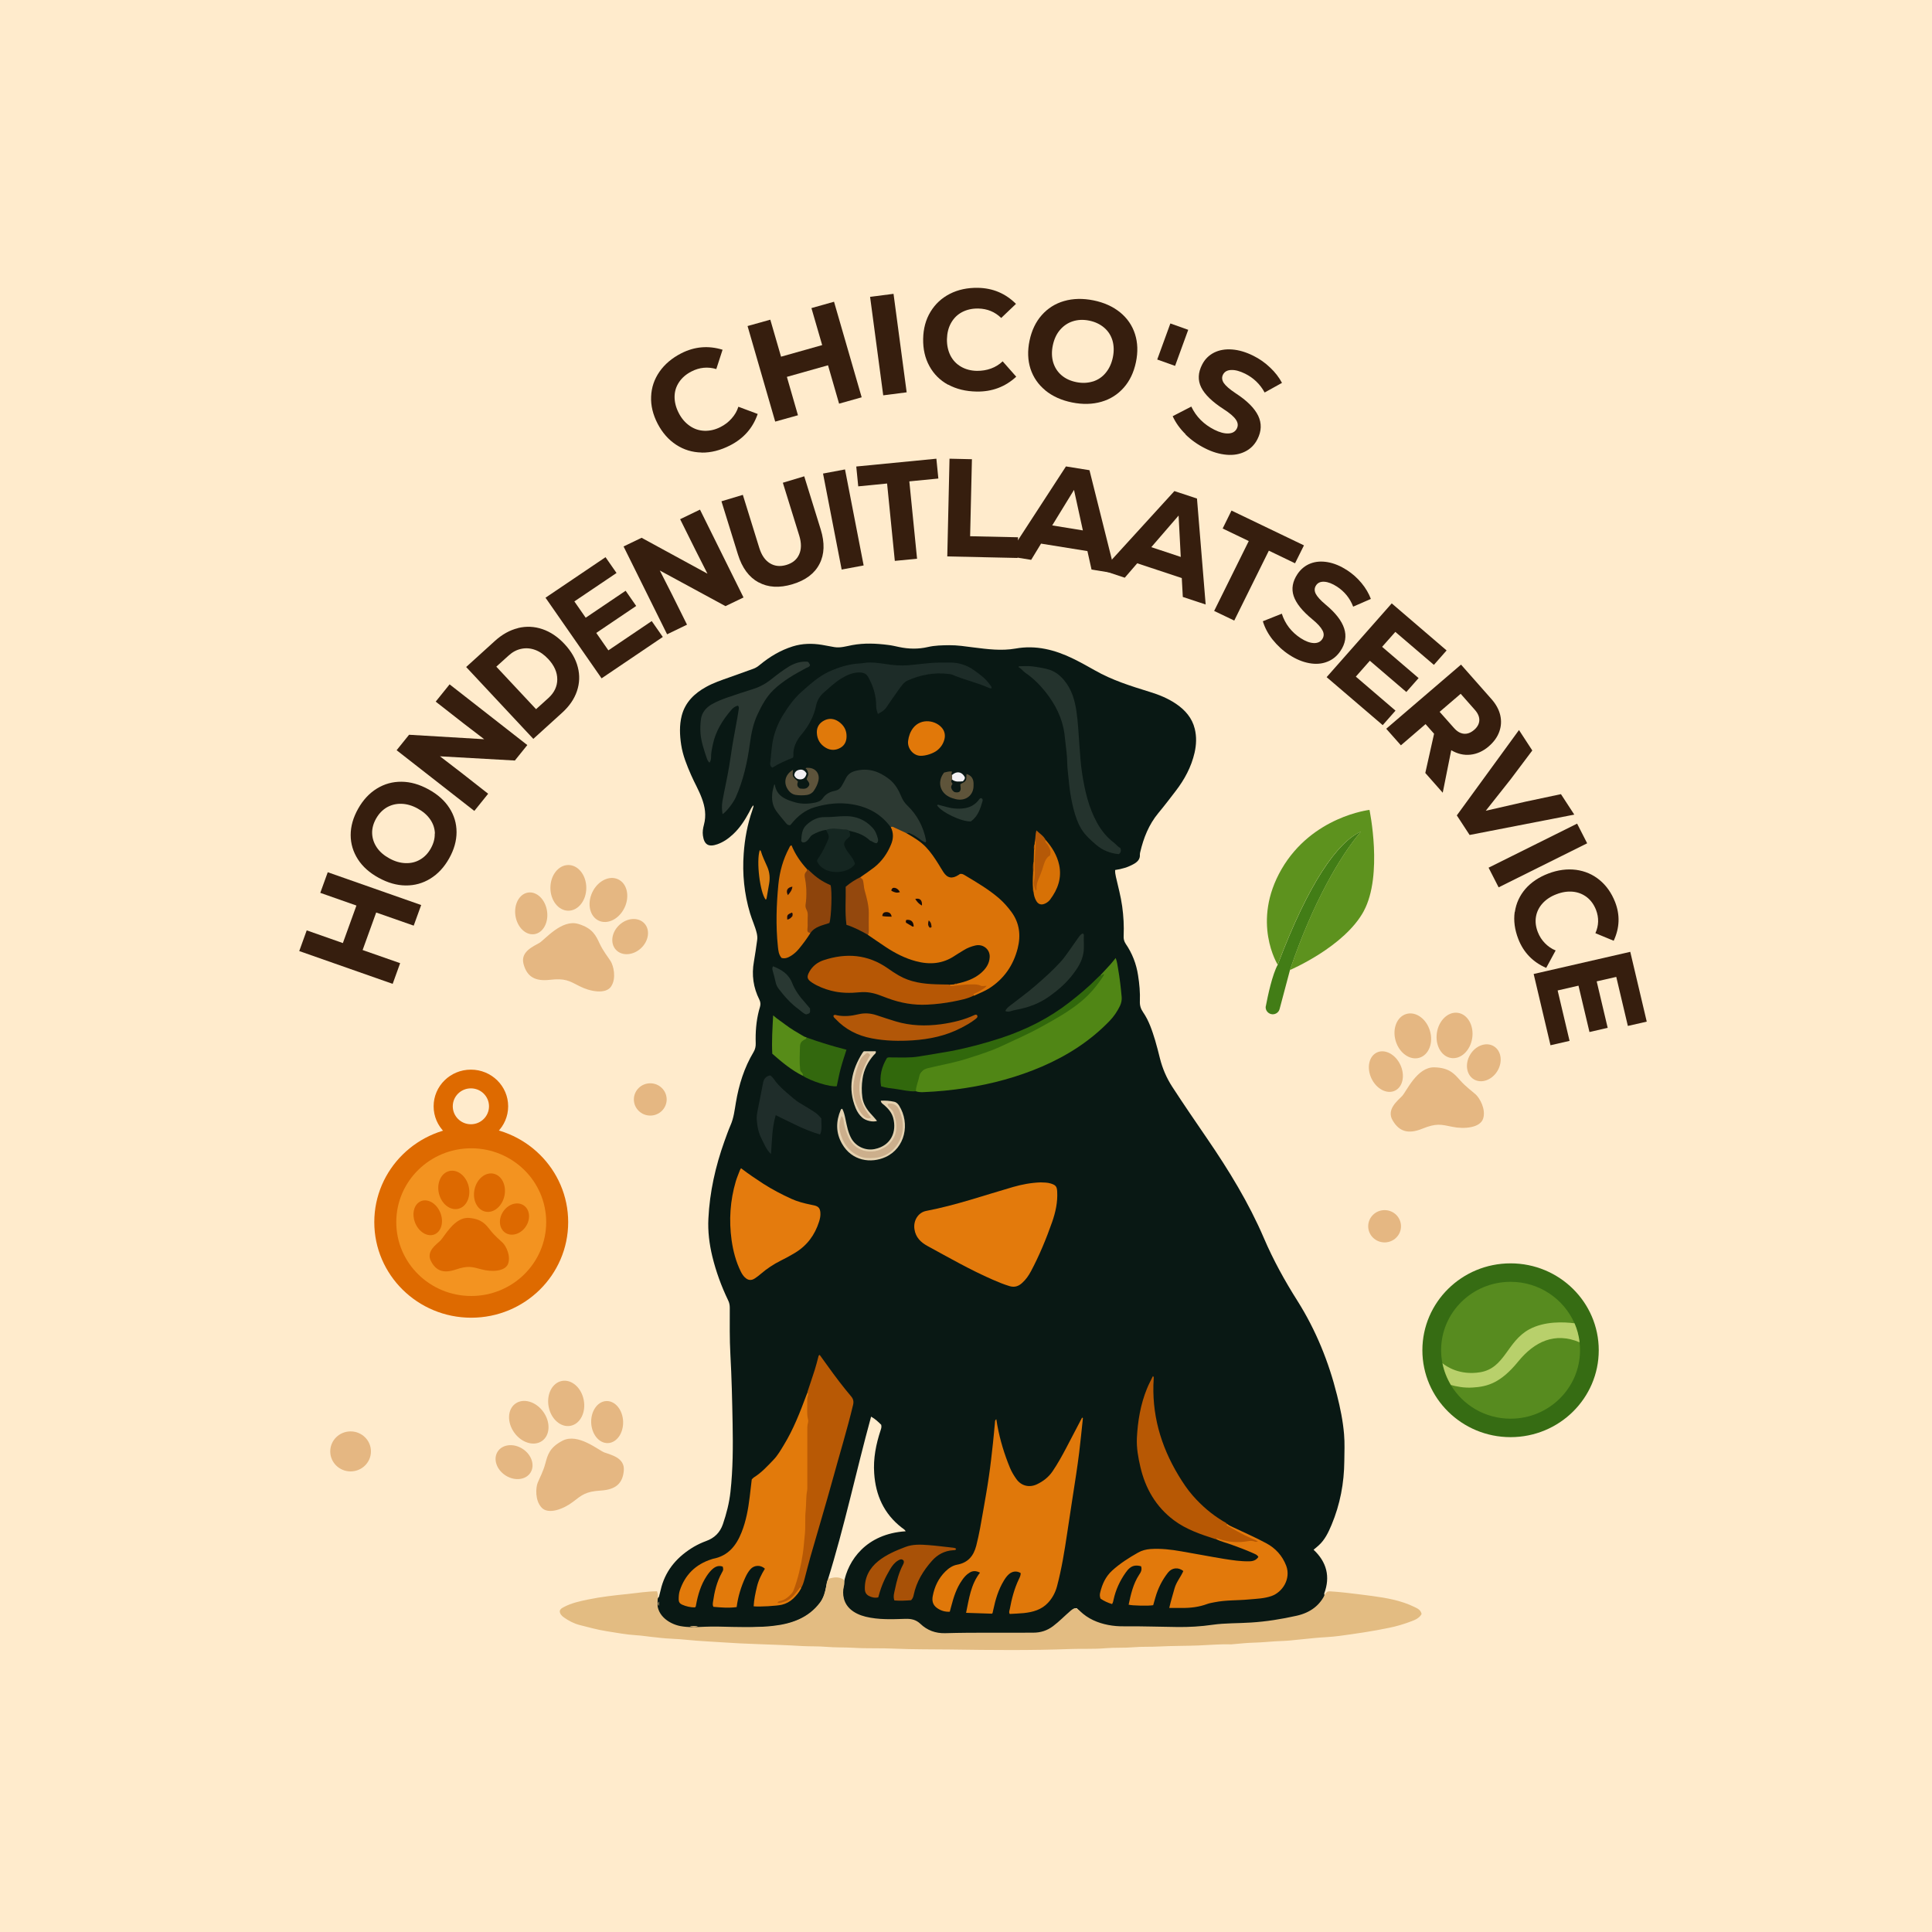 <?xml version="1.0" encoding="UTF-8"?>
<svg id="Layer_1" data-name="Layer 1" xmlns="http://www.w3.org/2000/svg" viewBox="0 0 225 225">
  <defs>
    <style>
      .cls-1 {
        fill: #f39320;
      }

      .cls-2 {
        fill: #578c18;
      }

      .cls-3 {
        fill: #e47b0d;
      }

      .cls-4 {
        fill: #150c09;
      }

      .cls-5 {
        fill: #f3f0f3;
      }

      .cls-6 {
        fill: #ccad89;
      }

      .cls-7 {
        fill: #33680e;
      }

      .cls-8 {
        fill: #e5b782;
      }

      .cls-9 {
        fill: #427d16;
      }

      .cls-10 {
        fill: #d77106;
      }

      .cls-11 {
        fill: #1f2d2a;
      }

      .cls-12 {
        fill: #e0790a;
      }

      .cls-13 {
        fill: #578b1f;
      }

      .cls-14 {
        fill: #2a3932;
      }

      .cls-15 {
        fill: #b65705;
      }

      .cls-16 {
        fill: #b8d06b;
      }

      .cls-17 {
        fill: #5d533b;
      }

      .cls-18 {
        fill: #201209;
      }

      .cls-19 {
        fill: #e3bc82;
      }

      .cls-20 {
        fill: #e37a0c;
      }

      .cls-21 {
        fill: #293832;
      }

      .cls-22 {
        fill: #e6d3b2;
      }

      .cls-23 {
        fill: #508615;
      }

      .cls-24 {
        fill: #5d921e;
      }

      .cls-25 {
        fill: #e2790b;
      }

      .cls-26 {
        fill: #180d0c;
      }

      .cls-27 {
        fill: #091814;
      }

      .cls-28 {
        fill: #b85905;
      }

      .cls-29 {
        fill: #de6a00;
      }

      .cls-30 {
        fill: #31680c;
      }

      .cls-31 {
        fill: #140b07;
      }

      .cls-32 {
        fill: #26352e;
      }

      .cls-33 {
        fill: #b55907;
      }

      .cls-34 {
        fill: #2b3832;
      }

      .cls-35 {
        fill: #160c0d;
      }

      .cls-36 {
        fill: #b25708;
      }

      .cls-37 {
        fill: #e27a0b;
      }

      .cls-38 {
        fill: #8d440c;
      }

      .cls-39 {
        fill: #180d07;
      }

      .cls-40 {
        fill: #361e0e;
      }

      .cls-41 {
        fill: #e17809;
      }

      .cls-42 {
        fill: #366c13;
      }

      .cls-43 {
        fill: #2c3932;
      }

      .cls-44 {
        fill: #dd6900;
      }

      .cls-45 {
        fill: #152621;
      }

      .cls-46 {
        fill: #f4f2f4;
      }

      .cls-47 {
        fill: #100a07;
      }

      .cls-48 {
        fill: #94480d;
      }

      .cls-49 {
        fill: #24332d;
      }

      .cls-50 {
        fill: #ccaf8c;
      }

      .cls-51 {
        fill: #ffebcc;
      }

      .cls-52 {
        fill: #a85107;
      }

      .cls-53 {
        fill: #1d2c28;
      }

      .cls-54 {
        fill: #de8012;
      }

      .cls-55 {
        fill: #db7308;
      }

      .cls-56 {
        fill: #e0780a;
      }

      .cls-57 {
        fill: #2b3a33;
      }

      .cls-58 {
        fill: #d46f08;
      }

      .cls-59 {
        fill: #e5d2b0;
      }

      .cls-60 {
        fill: #b75804;
      }

      .cls-61 {
        fill: #5e543a;
      }
    </style>
  </defs>
  <rect class="cls-51" width="225" height="225"/>
  <g>
    <g>
      <path class="cls-27" d="m76.74,185.97c.1-.4.19-.79.3-1.19.59-2.08,1.94-3.56,3.78-4.65.45-.26.92-.48,1.41-.66.97-.35,1.62-.98,1.96-1.97.42-1.23.74-2.48.88-3.77.29-2.63.3-5.28.25-7.92-.05-2.7-.11-5.39-.26-8.08-.1-1.81-.07-3.62-.07-5.42,0-.31-.05-.59-.19-.87-.79-1.64-1.41-3.34-1.84-5.1-.35-1.45-.54-2.94-.46-4.43.15-3.08.82-6.07,1.86-8.98.23-.63.45-1.27.72-1.89.37-.84.47-1.74.62-2.63.35-2.08.97-4.07,2.06-5.89.19-.32.26-.65.25-1.01-.04-1.28.05-2.55.37-3.8.04-.15.08-.31.13-.46.08-.28.06-.55-.07-.82-.71-1.41-.92-2.89-.64-4.44.15-.84.26-1.68.38-2.52.04-.26.01-.52-.05-.79-.19-.8-.55-1.54-.78-2.32-.68-2.27-.91-4.59-.74-6.94.12-1.71.43-3.41,1-5.04.05-.15.1-.3.14-.46,0-.03-.01-.07-.02-.14-.23.26-.35.55-.49.82-.5.93-1.07,1.81-1.85,2.54-.54.51-1.14.93-1.84,1.18-1.03.36-1.54.06-1.69-1.01-.06-.43.01-.86.12-1.26.29-1.08.13-2.1-.26-3.12-.34-.92-.84-1.76-1.23-2.66-.5-1.14-.97-2.29-1.16-3.53-.17-1.12-.22-2.27.06-3.38.4-1.56,1.47-2.61,2.86-3.37.85-.47,1.77-.78,2.68-1.1.93-.33,1.86-.66,2.79-1,.29-.1.54-.27.78-.47,1.14-.94,2.39-1.69,3.82-2.14,1.12-.35,2.26-.37,3.41-.18.48.08.95.18,1.43.26.71.12,1.39-.1,2.08-.23,1.4-.26,2.79-.2,4.19-.02.43.05.85.15,1.27.24,1.13.24,2.25.26,3.37,0,.82-.19,1.64-.2,2.47-.21.96-.01,1.9.14,2.84.26,1.62.2,3.24.42,4.89.13,2.38-.43,4.61.15,6.73,1.19.85.42,1.69.88,2.51,1.35,2.01,1.15,4.2,1.83,6.4,2.51,1.08.33,2.13.76,3.07,1.4,1.05.72,1.85,1.63,2.16,2.89.23.93.19,1.86-.02,2.79-.38,1.66-1.17,3.12-2.2,4.46-.66.86-1.32,1.73-2.02,2.57-1.11,1.34-1.72,2.89-2.11,4.55-.02.09-.04.18-.04.26.05.57-.29.88-.73,1.13-.66.37-1.38.58-2.15.69-.02.29.04.54.09.8.26,1.14.57,2.27.73,3.43.16,1.15.22,2.3.17,3.45-.02.34.05.62.23.9.77,1.12,1.25,2.36,1.45,3.69.16,1,.25,2.01.21,3.02-.02.48.1.88.38,1.28.68.99,1.05,2.13,1.4,3.27.21.7.38,1.4.56,2.11.3,1.18.77,2.28,1.44,3.31,1.32,2.03,2.69,4.03,4.06,6.03,2.52,3.68,4.84,7.47,6.6,11.57,1.09,2.55,2.43,4.98,3.92,7.33,2.14,3.4,3.63,7.07,4.6,10.96.38,1.5.69,3.01.82,4.55.09,1.04.04,2.09.03,3.14-.02,2.56-.49,5.04-1.48,7.41-.37.88-.78,1.76-1.52,2.42-.17.16-.35.3-.58.49,1.53,1.43,1.97,3.14,1.24,5.1.14.53-.25.86-.54,1.19-.56.66-1.28,1.13-2.13,1.39-.13.02-.26.05-.38.1-.2.03-.39.13-.6.13-.13,0-.25.03-.36.07-.07.02-.15.03-.22.04-.13,0-.24.04-.36.08-.12.03-.25.03-.37.03-.13,0-.24.03-.36.07-.07.02-.15.03-.22.03-.15,0-.3.02-.44.08-.1.03-.2.03-.3.04-.13,0-.25.05-.38.08-.16.03-.32.03-.48.03-.17-.01-.33.03-.48.08-.14.02-.29.02-.44.02-.33,0-.67-.02-.99.09-.67.03-1.34,0-2.01.02-.24,0-.48-.03-.71.07-.11.03-.23.03-.35.03-.25,0-.51-.03-.75.08-.11.03-.23.03-.34.03-.23,0-.46,0-.68.09-.26.03-.53.02-.79.02-.18-.02-.36.04-.53.09-.25.03-.51.01-.76.02-1.18,0-2.35,0-3.53,0-.16,0-.32,0-.48-.02-.3-.11-.61-.08-.92-.08-.22,0-.44,0-.67,0-.72,0-1.44,0-2.15,0-.24,0-.49,0-.73-.02-.14-.01-.26-.09-.41-.09-1.59-.21-2.94-.84-3.95-2.08-.31-.02-.48.16-.66.34-.67.64-1.32,1.3-2.08,1.84-.37.26-.77.45-1.18.62-.15.01-.27.08-.42.11-.09.01-.19.02-.29.02-2.88,0-5.77,0-8.65,0-.25,0-.5-.02-.75.06-.16.05-.33.04-.49.04-.28,0-.57,0-.86,0-1.17-.02-2.17-.46-3-1.24-.35-.33-.73-.47-1.21-.46-1.06.02-2.12.04-3.18,0-1.04-.04-2.06-.18-3-.7-1.43-.81-1.59-1.89-1.41-3.2.02-.12.05-.24.05-.37.46-2.61,2.59-5.73,7.2-6.02-.11-.21-.31-.3-.47-.43-2.07-1.61-3.03-3.77-3.2-6.32-.12-1.73.21-3.39.75-5.02.04-.12.08-.24.09-.36,0-.07,0-.14-.02-.27-.32-.31-.66-.66-1.18-.95-1.75,6.38-3.1,12.8-5.06,19.07-.16.47-.18.97-.32,1.45-.43,1.47-1.48,2.38-2.81,3.03-1.43.7-2.94.93-4.53.97-1.15.03-2.3.07-3.44.07-.75,0-1.5-.12-2.26-.11-.59,0-1.17.18-1.77.11-.31,0-.61,0-.92,0-1.13.04-2.12-.31-2.98-1.01-.47-.38-.79-.86-.8-1.5,0-.18,0-.36,0-.54,0-.18-.02-.38.15-.52Z"/>
      <path class="cls-19" d="m154.43,185.54c.11-.22.31-.22.51-.21.57.04,1.15.08,1.72.15,1.03.12,2.06.24,3.09.38,1.71.23,3.41.52,4.98,1.29.35.17.73.33.83.82-.25.45-.71.67-1.18.84-.86.33-1.73.59-2.63.77-1.91.4-3.85.68-5.78.94-.94.13-1.9.15-2.84.24-.96.09-1.93.19-2.89.29-.59.06-1.18.06-1.77.1-.79.05-1.57.13-2.37.15-.82.02-1.65.11-2.47.18-.07,0-.14.02-.22.02-1.28-.04-2.55.08-3.83.13-1.53.06-3.06.04-4.58.12-1.01.06-2.02,0-3.02.09-1.08.09-2.16.02-3.23.11-1.33.12-2.66.04-3.99.09-4.68.18-9.36.13-14.04.06-2.18-.03-4.36,0-6.53-.1-1.6-.08-3.2,0-4.8-.1-1.06-.06-2.12-.02-3.18-.11-.92-.08-1.83-.04-2.75-.09-1.76-.11-3.52-.16-5.28-.23-1.38-.05-2.76-.11-4.14-.21-1.29-.09-2.58-.14-3.87-.27-.68-.07-1.36-.12-2.04-.15-.79-.03-1.57-.14-2.36-.22-.55-.06-1.1-.15-1.66-.18-1.17-.07-2.31-.29-3.46-.47-1.06-.17-2.1-.45-3.14-.72-.67-.17-1.27-.49-1.83-.88-.27-.19-.49-.42-.49-.76.08-.27.31-.36.51-.47.87-.46,1.82-.66,2.77-.86,1.55-.32,3.11-.49,4.68-.65,1.12-.12,2.24-.3,3.37-.31.1.29.13.61.08.88-.34,1.8,1.25,2.9,2.62,3.17.95.18,1.9.12,2.84.08,1.1-.05,2.19,0,3.28.02,1.56.02,3.13.06,4.68-.12,2.16-.24,4.12-.91,5.49-2.74.42-.56.57-1.21.71-1.87.06-.31.05-.64.29-.89.59-.17,1.18-.26,1.74.11.2.39,0,.77-.04,1.14-.2,1.99,1.27,2.85,2.6,3.18,1.52.37,3.07.3,4.62.25.68-.02,1.24.09,1.76.58.79.76,1.77,1.12,2.89,1.09,3.42-.1,6.84-.03,10.26-.06.85,0,1.61-.24,2.3-.76.73-.55,1.36-1.21,2.05-1.8.46-.39.67-.36,1.09.05.91.88,2.04,1.37,3.27,1.61.62.12,1.24.17,1.88.16,2.05-.02,4.1.06,6.15.08,1.38.02,2.77-.06,4.14-.26,1.48-.21,2.98-.16,4.46-.26,1.8-.11,3.57-.4,5.32-.79,1.57-.35,2.75-1.19,3.39-2.67Z"/>
      <path class="cls-55" d="m111.42,114.56c1.02-.22,2-.54,2.81-1.23.57-.49.99-1.08,1.03-1.86.05-.91-.77-1.57-1.67-1.36-.47.11-.93.28-1.34.54-.35.22-.71.42-1.05.65-1.41.96-2.93,1.07-4.54.64-1.27-.34-2.41-.93-3.49-1.64-.7-.46-1.39-.95-2.09-1.42-.12-.25-.1-.52-.11-.78-.03-1.06.11-2.13-.07-3.18-.15-.83-.5-1.61-.67-2.44-.02-.1-.08-.2-.04-.31.54-.38,1.09-.75,1.61-1.15.9-.71,1.54-1.62,1.97-2.67.28-.67.31-1.34-.02-2,0-.2.16-.19.26-.15.59.2,1.19.37,1.62.87.79.46,1.57.92,2.21,1.59.56.59,1,1.25,1.43,1.93.2.32.38.64.59.96.47.73,1.03.83,1.78.34.06-.04.12-.08.16-.11.24-.05.41.06.58.16,1.37.82,2.75,1.63,3.96,2.67.54.47,1.01,1,1.44,1.58.96,1.3,1.12,2.74.74,4.25-.5,1.97-1.59,3.56-3.33,4.67-.54.34-1.16.57-1.75.85-.3-.17-.06-.29.06-.37.27-.2.6-.3.88-.55-.69-.26-1.37-.24-2.06-.15-.44.05-.89.07-1.33.1-.18.01-.47.06-.39-.31.18-.01.36-.02.54-.04.09-.07.21-.02.31-.06Z"/>
      <path class="cls-56" d="m114.11,183.14c-.48-.24-.85-.21-1.21.02-.36.22-.63.53-.86.87-.65.92-.98,1.97-1.26,3.04-.05.2-.11.41-.17.63-.56.03-1.04-.12-1.48-.43-.51-.36-.61-.85-.5-1.41.21-1.09.67-2.06,1.47-2.85.39-.38.83-.69,1.38-.79,1.25-.23,1.9-1.01,2.21-2.19.35-1.36.58-2.74.82-4.12.23-1.33.47-2.65.66-3.99.19-1.28.33-2.57.47-3.85.09-.79.15-1.59.23-2.38.01-.14-.01-.29.16-.41.05.27.09.52.13.77.31,1.68.81,3.31,1.46,4.89.19.46.45.89.74,1.3.56.8,1.49,1.04,2.38.63.74-.35,1.37-.83,1.84-1.52.59-.87,1.1-1.79,1.59-2.72.62-1.18,1.23-2.36,1.84-3.52.12-.01.11.06.1.1-.14,1.32-.27,2.64-.43,3.96-.1.84-.23,1.69-.35,2.53-.35,2.29-.71,4.59-1.05,6.88-.31,2.07-.64,4.13-1.18,6.16-.19.71-.53,1.36-1.03,1.9-.76.83-1.78,1.11-2.85,1.22-.53.05-1.07.07-1.62.1-.14-.18-.04-.38,0-.56.22-1.21.53-2.39,1.06-3.5.11-.22.22-.45.21-.7-.45-.28-.96-.23-1.37.13-.24.21-.43.48-.59.75-.64,1.05-.98,2.2-1.23,3.39-.03.12-.05.24-.08.36,0,.03-.04.06-.07.1-.97-.03-1.95-.06-3.02-.1.35-1.66.54-3.28,1.62-4.68Z"/>
      <path class="cls-37" d="m93.28,185c-.22.45-.54.82-.9,1.17-.39.36-.83.6-1.34.72-.53.13-2.56.26-3.27.18.04-.77.2-1.52.38-2.27.18-.77.53-1.46.93-2.11-.5-.47-1.26-.43-1.69.07-.25.28-.43.61-.59.95-.5,1.09-.85,2.22-1.01,3.45-.91.13-1.81.05-2.71-.03-.1-.19-.07-.37-.05-.54.17-1.2.44-2.37,1.04-3.44.19-.34.18-.34.1-.7-.43-.16-.8-.04-1.14.24-.29.24-.52.54-.73.85-.68,1.03-1.02,2.18-1.24,3.38-.02.09,0,.18-.13.28-.5,0-1.02-.11-1.51-.33-.26-.12-.38-.32-.38-.59,0-.36.02-.71.13-1.05.61-1.83,1.84-3.05,3.7-3.64.05-.02.1-.04.15-.05,1.78-.33,2.73-1.54,3.34-3.08.53-1.33.78-2.72.95-4.13.08-.69.16-1.37.24-2.04.1-.1.17-.18.26-.24.88-.55,1.56-1.3,2.27-2.04.5-.52.85-1.14,1.22-1.75,1.11-1.82,1.87-3.79,2.61-5.77.04-.12.09-.23.14-.35.25.05.24.25.22.42-.09,1.01.04,2.02,0,3.02-.04,1.1-.04,2.19-.05,3.29-.01,1.29.08,2.59-.02,3.88-.26,3.31-.04,6.66-.83,9.93-.19.79-.4,1.58-.68,2.35-.27.75-.83,1.21-1.43,1.43.86-.16,1.2-1.17,1.89-1.7.18.1.18.18.12.26Z"/>
      <path class="cls-20" d="m121.19,137.7c.36.02.78,0,1.18.13.58.18.72.35.75.94.07,1.23-.19,2.4-.59,3.55-.69,1.96-1.48,3.88-2.46,5.72-.27.51-.59.97-1.02,1.36-.42.39-.88.56-1.48.38-.67-.2-1.32-.47-1.96-.75-2.62-1.14-5.09-2.56-7.59-3.92-.79-.43-1.38-1.01-1.52-1.94-.16-.99.41-1.97,1.38-2.15,3.45-.66,6.76-1.82,10.12-2.79,1.02-.29,2.06-.49,3.18-.53Z"/>
      <path class="cls-25" d="m142.87,177.44c.23.2.5.31.77.44,1.28.61,2.58,1.17,3.82,1.84,1.09.58,1.88,1.46,2.33,2.62.57,1.52-.42,3.09-1.73,3.54-.84.29-1.73.31-2.6.39-1.34.13-2.7.06-4.03.33-.28.06-.57.1-.84.2-.94.35-1.92.47-2.91.46-.48,0-.97,0-1.51,0,.19-.81.41-1.55.62-2.29.21-.74.73-1.33,1.02-2.01-.6-.48-1.33-.39-1.79.19-.68.87-1.16,1.83-1.46,2.88-.09.31-.17.61-.26.91-.48.1-2.49.06-2.86-.06.26-1.21.52-2.41,1.22-3.48.19-.28.37-.57.23-.99-.46-.13-.92-.14-1.33.21-.18.15-.33.33-.46.52-.68.96-1.16,2-1.41,3.14-.04.17-.06.35-.18.53-.49-.15-.95-.36-1.34-.63-.11-.27-.1-.5-.04-.72.23-.96.62-1.84,1.38-2.54.92-.84,1.96-1.5,3.04-2.11.44-.25.92-.37,1.44-.41,1.21-.08,2.41.06,3.59.27,1.66.28,3.32.61,4.99.88.96.15,1.92.3,2.9.28.43,0,.82-.11,1.08-.51-.15-.28-.44-.35-.69-.47-.8-.36-1.63-.66-2.45-.96-.6-.22-1.23-.36-1.81-.65.04-.28.27-.22.42-.17,1.15.37,2.33.4,3.51.23.16-.02.32.02.47.08-1.09-.32-2.05-.92-3.01-1.5-.24-.15-.23-.22-.1-.44Z"/>
      <path class="cls-23" d="m128.16,113.57c.39-.42.78-.84,1.16-1.26.2-.22.38-.46.61-.74.18.44.21.87.29,1.29.19,1.08.31,2.17.41,3.26.03.36-.05.71-.2,1.03-.31.64-.71,1.23-1.21,1.75-2.24,2.32-4.9,4.03-7.87,5.31-2.83,1.22-5.78,2.01-8.83,2.49-1.65.26-3.31.42-4.98.49-.29.01-.58,0-.85-.09-.03-.07-.01.03-.03-.04-.34-1,.49-2.6,1.52-2.84,1.86-.43,3.73-.79,5.53-1.43,3.95-1.42,7.72-3.2,11.19-5.56,1.36-.92,2.49-2.09,3.4-3.54,0,0-.16,0-.12-.11Z"/>
      <path class="cls-3" d="m86.31,136.06c.87.67,1.73,1.24,2.6,1.81,1.03.66,2.11,1.22,3.22,1.73.74.34,1.52.54,2.31.7.14.03.28.06.42.09.47.12.64.34.68.83.03.36-.04.7-.15,1.05-.49,1.55-1.39,2.78-2.81,3.64-.54.33-1.09.62-1.65.9-.84.42-1.61.93-2.32,1.54-.22.19-.44.36-.68.52-.45.3-.82.25-1.21-.13-.19-.19-.33-.42-.45-.66-.57-1.16-.89-2.39-1.07-3.66-.32-2.31-.17-4.6.49-6.84.13-.44.32-.87.48-1.3.02-.06.07-.12.13-.23Z"/>
      <path class="cls-28" d="m93.28,185s-.02-.07-.06-.17c-.56.67-.99,1.46-1.89,1.71-.25.07-.49.17-.78.14.07-.22.24-.21.36-.24.55-.14.95-.49,1.31-.89.1-.11.16-.23.21-.37.51-1.36.84-2.77,1.06-4.21.12-.75.15-1.51.24-2.26.1-.94,0-1.88.1-2.81.08-.77.02-1.55.17-2.32.03-.17.02-.35.02-.53,0-2.11,0-4.22,0-6.32,0-.35-.02-.71.08-1.05.03-.11.04-.25,0-.37-.17-.74-.06-1.48-.09-2.22,0-.16,0-.32.06-.47.05-.17.1-.35-.04-.5.28-.86.58-1.71.85-2.57.16-.49.28-.99.41-1.48.03-.1.02-.22.17-.28.32.44.64.88.96,1.33.86,1.2,1.75,2.38,2.71,3.51.25.3.31.6.22.98-.69,2.88-1.56,5.71-2.34,8.56-.84,3.06-1.76,6.09-2.63,9.14-.24.85-.45,1.71-.68,2.57-.11.39-.21.79-.45,1.13Z"/>
      <path class="cls-53" d="m115.49,80.14c-.14.06-.26,0-.37-.05-1.35-.6-2.8-.91-4.15-1.49-.18-.08-.38-.1-.58-.12-1.61-.19-3.15.11-4.62.74-.55.23-.85.75-1.18,1.2-.47.65-.92,1.31-1.37,1.97-.24.35-.58.54-.98.76-.12-.34-.2-.62-.2-.92,0-1.2-.33-2.3-.91-3.35-.2-.37-.48-.53-.9-.56-.86-.05-1.59.29-2.28.71-.73.45-1.35,1.05-2,1.61-.48.41-.79.95-.91,1.53-.26,1.29-.87,2.38-1.71,3.38-.6.72-.99,1.52-.93,2.48,0,.05-.02.1-.05.21-.81.32-1.65.68-2.4,1.16-.33-.2-.26-.48-.23-.7.1-.95.14-1.9.37-2.83.24-.94.61-1.81,1.12-2.63.61-.97,1.26-1.9,2.12-2.66,1-.88,1.99-1.8,3.23-2.37,1.15-.52,2.34-.89,3.62-.95.36-.02.7-.11,1.07-.11.83,0,1.64.15,2.45.26.91.12,1.81.12,2.72,0,.55-.07,1.11-.11,1.65-.17.85-.1,1.69-.07,2.53-.08,1.04-.01,1.99.29,2.83.89.68.48,1.36.98,1.85,1.68.06.09.12.17.18.26.02.04.02.1.03.15Z"/>
      <path class="cls-60" d="m142.87,177.44c-.1.23.12.26.23.33.85.49,1.7.98,2.6,1.37.24.1.48.22.8.36-.19.09-.3.06-.4.02-.26-.09-.54-.08-.8-.03-1.12.19-2.21.12-3.28-.24-.14-.05-.3-.16-.45,0-1.71-.55-3.42-1.12-4.87-2.21-2.09-1.57-3.31-3.7-3.89-6.19-.26-1.11-.46-2.23-.41-3.37.1-1.97.42-3.91,1.17-5.75.2-.5.46-.97.7-1.47.13.1.09.19.09.28-.27,4.08.79,7.82,2.9,11.31.5.82,1.03,1.63,1.67,2.35,1.02,1.16,2.18,2.16,3.51,2.96.15.09.33.15.44.3Z"/>
      <path class="cls-15" d="m110.57,114.66c.06.22.22.17.39.16.71-.07,1.42-.18,2.14-.18.38,0,.76-.02,1.11.15.21.1.42,0,.7.02-.28.34-.63.48-.93.67-.16.1-.35.17-.53.25-.1.05-.13.12-.04.21-.74.38-1.56.53-2.37.69-1,.2-2.02.32-3.05.37-1.59.08-3.11-.19-4.59-.74-.3-.11-.61-.22-.91-.34-.76-.29-1.53-.44-2.37-.36-1.11.11-2.23.1-3.32-.18-.79-.21-1.54-.5-2.22-.94-.6-.39-.66-.67-.31-1.29.37-.65.93-1.08,1.63-1.32,2.65-.88,5.16-.69,7.49.94.41.29.82.57,1.26.82,1.35.79,2.83.99,4.35,1.04.52.02,1.04.02,1.56.03Z"/>
      <path class="cls-43" d="m105.61,97.05c-.45-.21-.89-.42-1.34-.62-.17-.07-.33-.22-.54-.1-1.11-1.52-2.64-2.36-4.49-2.66-1.48-.25-2.93-.08-4.36.34-1.12.33-1.99,1.04-2.71,1.93-.04.05-.09.1-.13.15-.33.06-.47-.2-.62-.37-.35-.43-.71-.84-1.03-1.29-.46-.66-.53-1.38-.44-2.13.04-.31.14-.62.21-.91.04-.04.08-.03.08.01.22,1.34,1.3,1.74,2.4,2.05.72.2,1.49.18,2.24.03.38-.08.71-.18.95-.53.33-.48.82-.74,1.39-.85.37-.07.61-.25.8-.56.18-.29.32-.59.48-.89.22-.44.56-.71,1.05-.85,1.5-.42,2.78,0,3.97.91.73.56,1.14,1.31,1.47,2.11.16.39.39.71.69,1,1.15,1.11,1.85,2.46,2.16,4.01.02.09.02.18-.06.28-.34-.1-.6-.35-.88-.54-.31-.21-.63-.41-.98-.54-.11-.04-.21-.05-.3.04Z"/>
      <path class="cls-34" d="m84.15,94.82c-.09-.54-.1-1.02-.02-1.48.24-1.37.56-2.73.79-4.11.17-.99.29-1.99.47-2.98.17-.9.33-1.81.49-2.71.06-.33.11-.66.16-.99.02-.12.02-.25-.1-.37-.34.07-.6.28-.81.54-1.01,1.18-1.8,2.47-2.12,4.01-.1.48-.21.97-.2,1.47,0,.21-.04.41-.18.62-.19-.15-.26-.36-.33-.55-.31-.94-.64-1.86-.72-2.88-.04-.56-.02-1.09.05-1.63.11-.79.6-1.36,1.28-1.75.58-.33,1.2-.57,1.83-.79.97-.33,1.94-.66,2.92-.96.84-.25,1.58-.68,2.25-1.22.61-.49,1.24-.96,1.91-1.38.6-.37,1.25-.61,1.97-.61.35,0,.35.01.55.39-.05.23-.27.26-.44.35-1.36.72-2.69,1.48-3.82,2.56-.83.8-1.35,1.78-1.83,2.79-.53,1.1-.76,2.28-.92,3.47-.29,2.14-.76,4.25-1.64,6.24-.27.6-1.04,1.64-1.54,1.97Z"/>
      <path class="cls-49" d="m130.49,98.77c.09.32.06.53-.2.7-.99-.08-1.9-.45-2.65-1.1-.63-.54-1.26-1.1-1.71-1.83-.42-.7-.67-1.45-.88-2.22-.24-.92-.41-1.86-.52-2.81-.06-.51-.09-1.02-.16-1.53-.11-.79-.06-1.59-.16-2.38-.09-.7-.15-1.4-.24-2.1-.24-1.86-1.06-3.47-2.22-4.93-.67-.84-1.43-1.59-2.32-2.2-.29-.2-.48-.51-.81-.67.02-.04.03-.07.05-.11.5,0,1-.05,1.49.01.64.08,1.27.18,1.9.35.77.21,1.35.66,1.84,1.24.91,1.07,1.28,2.36,1.47,3.7.18,1.26.24,2.53.33,3.8.09,1.14.15,2.29.33,3.42.31,1.98.75,3.94,1.74,5.72.48.87,1.1,1.65,1.91,2.27.28.22.5.51.81.68Z"/>
      <path class="cls-30" d="m128.16,113.57c.18.14.22-.14.36-.12.09.05.03.12,0,.17-.72,1.13-1.56,2.14-2.61,3.01-1.43,1.18-3.03,2.07-4.65,2.96-1.51.84-3.09,1.52-4.64,2.25-1.26.59-2.6,1-3.94,1.43-1.51.49-3.06.75-4.59,1.12-.59.14-.94.45-1.04,1-.11.57-.38,1.11-.39,1.7-.8.05-1.56-.17-2.34-.27-.57-.07-1.14-.13-1.71-.31-.21-1.19.06-2.27.69-3.31.18-.1.4-.05.62-.05,1.02-.01,2.05.06,3.06-.11,1.23-.21,2.47-.39,3.71-.62,2.05-.39,4.05-.93,6.03-1.58,2.83-.95,5.46-2.27,7.81-4.1,1.13-.88,2.23-1.79,3.23-2.81.12-.13.26-.24.39-.36Z"/>
      <path class="cls-58" d="m94.37,108.68c-.4.63-.84,1.23-1.32,1.81-.26.32-.57.6-.92.82-.34.21-.69.37-1.11.25-.35-.4-.38-.89-.43-1.36-.25-2.41-.17-4.81.06-7.21.15-1.5.55-2.92,1.26-4.25.06-.11.07-.24.27-.3.42,1.05,1.06,1.97,1.83,2.81.13.45-.13.87-.03,1.34.19.9,0,1.86.11,2.74.15,1.12-.04,2.26.27,3.36Z"/>
      <path class="cls-52" d="m106.11,186.36c-.64.05-1.28.08-1.95.03-.17-.46-.02-.89.07-1.31.2-.97.45-1.93.92-2.83.07-.14.15-.29.1-.47-.19-.28-.43-.18-.65-.05-.41.24-.69.61-.93,1.01-.57.95-1.03,1.95-1.31,3.02-.02.08-.05.17-.08.27-.4.09-.76,0-1.09-.17-.31-.16-.46-.43-.47-.78-.04-1.36.53-2.45,1.58-3.29.93-.74,2.03-1.21,3.14-1.63.86-.33,1.77-.29,2.67-.22.95.07,1.89.2,2.84.3.14.02.29.02.4.14-.05.18-.21.15-.34.16-1.01.06-1.84.51-2.48,1.24-1.02,1.15-1.8,2.43-2.12,3.95-.04.21-.1.41-.3.63Z"/>
      <path class="cls-11" d="m95.5,132.12c-1.85-.53-3.45-1.43-5.16-2.25-.44,1.5-.43,2.99-.55,4.53-.55-.51-.77-1.15-1.08-1.74-.38-.72-.53-1.51-.58-2.3-.03-.52.11-1.05.21-1.57.16-.87.36-1.73.51-2.6.08-.49.29-.83.83-.95.34.18.51.56.76.85.36.42.76.8,1.18,1.16.52.44,1,.91,1.6,1.25.53.3,1.03.64,1.55.95.34.21.62.48.89.82-.04.58.13,1.2-.15,1.85Z"/>
      <path class="cls-36" d="m97.06,118.28c.13-.15.28-.07.41-.04.85.17,1.68.08,2.51-.12.71-.17,1.39-.12,2.07.1.75.25,1.5.5,2.26.73,1.73.52,3.5.57,5.29.33,1.36-.19,2.68-.5,3.93-1.09.07-.03.14-.03.23,0,.18.24,0,.37-.18.51-.51.4-1.07.71-1.65,1.01-1.77.92-3.67,1.32-5.65,1.45-1.59.1-3.17.07-4.73-.23-1.65-.31-3.09-1.03-4.24-2.26-.1-.11-.26-.19-.24-.38Z"/>
      <path class="cls-7" d="m93.92,120.82c1.51.55,3.05,1.02,4.66,1.43-.23.73-.47,1.43-.66,2.14-.19.7-.32,1.41-.47,2.11-.75.12-3.01-.58-3.96-1.22-.73-.67-.49-1.56-.55-2.37-.02-.24.04-.49.04-.74-.02-.68.25-1.16.94-1.35Z"/>
      <path class="cls-32" d="m117.07,117.75c.12-.28.33-.45.53-.61.98-.77,2-1.49,2.94-2.31,1.05-.91,2.1-1.84,3.03-2.87.37-.41.67-.87,1-1.32.35-.49.69-.99,1.04-1.48.13-.18.27-.37.49-.45.16.09.13.23.12.34-.02.65.06,1.31-.05,1.96-.16.94-.65,1.72-1.22,2.46-.76,1-1.7,1.82-2.72,2.55-1.17.84-2.48,1.33-3.89,1.58-.21.04-.42.1-.62.16-.21.06-.41.1-.64-.02Z"/>
      <path class="cls-38" d="m94.37,108.68c-.07-.09-.22-.03-.31-.19-.07-.12,0-.5,0-.65,0-.27-.01-.55,0-.82,0-.29.05-.57-.04-.85-.05-.15-.13-.29-.18-.44-.08-.24,0-.47.02-.71.03-.29.05-.59.05-.88.01-.6-.04-1.2-.15-1.79-.04-.2-.09-.44-.01-.63.07-.17.27-.28.26-.48.12.01.18.11.26.18.86.82,1.43,1.21,2.46,1.67.19.6.1,3.72-.14,4.4-.78.28-1.69.4-2.22,1.19Z"/>
      <path class="cls-2" d="m93.92,120.82c-.01.2-.19.24-.33.31-.27.16-.41.39-.42.69-.03.94-.08,1.89.02,2.82.07.24.4.34.29.64-1.31-.65-2.42-1.58-3.54-2.56-.08-1.45.02-2.92.1-4.47.48.43.96.72,1.41,1.07.68.52,1.43.95,2.17,1.38.09.05.2.08.3.11Z"/>
      <path class="cls-45" d="m98.9,96.75c.02.21.16.4.07.66-.26.26-.65.47-.67.93.2.89,1.09,1.43,1.27,2.28-.76,1.21-3.69,1.4-4.42-.34.01-.16.12-.28.21-.42.46-.66.79-1.39,1.1-2.12.18-.43-.11-.74-.26-1.09,0-.22.17-.26.32-.27.71-.09,1.42-.07,2.11.11.13.03.28.08.27.27Z"/>
      <path class="cls-48" d="m100.17,102.16c.1.09.21.19.29.26.16.43.12.89.24,1.29.24.85.47,1.7.48,2.57,0,.71-.02,1.42,0,2.13,0,.16-.02.32-.09.46-.8-.44-1.6-.88-2.51-1.16-.2-1.49-.06-2.95-.09-4.44.52-.45,1.09-.81,1.7-1.11Z"/>
      <path class="cls-14" d="m98.9,96.75c-.2-.19-.48-.14-.71-.16-.66-.06-1.33-.2-1.99.06-.56.07-1.07.29-1.56.56-.19.1-.31.29-.43.46-.18.25-.4.46-.72.44-.11-.06-.18-.12-.18-.21.05-.67.07-1.34.63-1.85.6-.55,1.29-.91,2.12-.89.83.02,1.65-.12,2.47-.11,1.21,0,2.23.44,3.06,1.32.34.36.52.8.64,1.27.05.18.07.39-.14.56-.32,0-.56-.27-.75-.29-.74-.72-1.58-.96-2.43-1.16Z"/>
      <path class="cls-41" d="m107.22,88.02c-.85,0-1.58-.87-1.46-1.75.07-.53.24-1.03.57-1.47.94-1.23,2.72-.92,3.44.06.27.38.33.82.21,1.27-.14.51-.42.93-.84,1.26-.46.36-1.31.64-1.91.63Z"/>
      <path class="cls-10" d="m120.31,103.57c-.06-.65-.04-1.29,0-1.93.09-.42-.03-.86.07-1.29.01-.46.03-.92.04-1.38.08-.21-.03-.44.07-.64,0-.13.02-.27.03-.4.37.13.3.47.26.71-.2,1.44.05,2.9-.2,4.18.48-.96.58-2.24,1.41-3.22.2-.23.14-.5.04-.75-.08-.22-.24-.4-.33-.61-.06-.14-.21-.33.08-.42.75.85,1.33,1.8,1.57,2.91.32,1.51-.15,2.83-1.05,4.03-.14.19-.32.33-.53.44-.48.25-.87.14-1.12-.34-.16-.3-.25-.62-.28-.96-.05-.11,0-.23-.07-.34Z"/>
      <path class="cls-12" d="m98.59,85.75c0,.57-.21,1.05-.72,1.34-.55.31-1.14.32-1.69,0-.67-.39-1.02-.99-1.05-1.75-.03-.64.28-1.14.85-1.43.57-.3,1.17-.23,1.69.13.59.41.93.98.92,1.71Z"/>
      <path class="cls-21" d="m90.02,112.53c.99.39,1.82.89,2.23,1.94.33.84.86,1.58,1.48,2.26.21.24.41.49.6.71.04.55.03.56-.45.7-.34-.12-.58-.39-.87-.6-.92-.67-1.65-1.5-2.33-2.39-.17-.23-.29-.48-.35-.76-.09-.45-.22-.89-.34-1.33-.04-.15-.09-.31.03-.52Z"/>
      <path class="cls-59" d="m102.57,128.19c.55-.04,1.06.01,1.56.12.26.05.44.24.58.45,1.31,2.09.69,4.94-1.56,5.98-1.72.79-3.95.47-5.09-1.54-.73-1.28-.72-2.6-.15-3.94.03-.07.07-.12.18-.13.2.38.29.81.38,1.24.16.75.29,1.5.66,2.18.52.96,1.66,1.49,2.73,1.27,1.95-.4,2.59-2.05,2.16-3.63-.17-.61-.55-1.06-1.02-1.47-.16-.14-.4-.25-.43-.55Z"/>
      <path class="cls-61" d="m110.89,90.79c-.2.16-.09.31.04.49-.08.14-.21.3-.14.5.06.2.18.34.36.46.19.05.38.07.57-.02.27-.25.12-.56.12-.88.2-.17.53-.21.65-.5.1-.22.01-.46.08-.7.53.16.78.52.81,1.05,0,.09,0,.18,0,.27.02,1.16-.92,1.88-2.07,1.61-.28-.07-.55-.15-.81-.29-1.09-.57-1.34-1.82-.55-2.81.28-.06.57-.16.91-.12.04.13-.17.29.02.4.18.18.18.36.01.54Z"/>
      <path class="cls-17" d="m92.92,91.03c-.09.3-.14.59.25.8.36.03.76.12,1.02-.3.13-.21.07-.37-.24-.76,0-.24.24-.44.18-.7-.05-.22-.11-.45-.32-.59.11-.09.2-.06.29-.06.87,0,1.4.66,1.21,1.51-.09.42-.29.8-.53,1.16-.19.28-.48.44-.8.49-.44.06-.9.06-1.34-.01-.29-.05-.53-.2-.73-.42-.73-.85-.56-1.92.45-2.5-.03.26-.07.5-.01.74.13.26.39.41.59.64Z"/>
      <path class="cls-33" d="m121.79,97.82c-.17.26.12.38.21.54.22.38.44.73.29,1.26-.61.34-.69,1.04-.92,1.67-.12.32-.22.64-.36.94-.19.41-.32.82-.29,1.28,0,.07,0,.14-.12.21-.11-.36-.26-.72-.18-1.09.13-.62.1-1.24.08-1.85-.02-.78.09-1.55.11-2.33,0-.17.05-.36-.09-.51.09-.37.04-.76.18-1.23.41.39.85.65,1.08,1.12Z"/>
      <path class="cls-57" d="m113.08,95.66c-1.07.07-3.49-1.09-3.95-1.88.12-.12.24-.02.35,0,.54.12,1.07.32,1.62.37,1.15.11,2.23-.06,2.96-1.09.04-.06.1-.1.2-.11.18.05.21.21.16.37-.26.87-.52,1.74-1.34,2.33Z"/>
      <path class="cls-22" d="m100.61,122.43h1.38c.06.23-.11.32-.21.42-.72.81-1.18,1.73-1.33,2.79-.11.72-.12,1.45-.02,2.17.11.79.54,1.45,1.1,2.03.22.23.42.48.61.7-.46.17-1.3,0-1.74-.4-.34-.3-.58-.68-.75-1.09-.94-2.3-.48-4.43.81-6.46.04-.06.1-.1.14-.16Z"/>
      <path class="cls-54" d="m88.47,99.01c.07.04.12.06.13.08.19.65.49,1.25.76,1.87.28.64.33,1.3.21,1.97-.1.56-.19,1.11-.29,1.67-.01.07-.04.14-.11.17-.67-.85-1.11-4.47-.69-5.77Z"/>
      <path class="cls-46" d="m110.89,90.79c0-.18,0-.36-.01-.54.54-.49,1.16-.38,1.48.26.02.1,0,.18-.05.26-.04.07-.1.14-.17.22-.43.03-.87.11-1.25-.2Z"/>
      <path class="cls-5" d="m92.5,90.28c.04-.42.31-.59.64-.64.35-.06.61.12.79.44-.08.36-.26.65-.65.68-.34.03-.63-.1-.78-.47Z"/>
      <path class="cls-33" d="m120.38,100.35c0,.43.1.86-.07,1.29,0-.43-.06-.86.07-1.29Z"/>
      <path class="cls-19" d="m81.29,189.39c-.32.14-.65.14-.97,0,.32-.03.65-.03.97,0Z"/>
      <path class="cls-33" d="m120.49,98.33c0,.22.07.44-.07.64-.03-.22-.04-.44.07-.64Z"/>
      <path class="cls-19" d="m76.73,187.02c-.12-.17-.12-.34,0-.51,0,.17,0,.34,0,.51Z"/>
      <path class="cls-15" d="m111.42,114.56c-.09.09-.2.08-.31.06.09-.07.2-.09.31-.06Z"/>
      <path class="cls-33" d="m120.31,103.57c.1.1.09.21.07.34-.08-.1-.09-.22-.07-.34Z"/>
      <path class="cls-39" d="m103.84,106.76c-.4-.03-.75,0-1.09-.08.03-.32.17-.45.48-.46.33,0,.56.17.61.54Z"/>
      <path class="cls-47" d="m106.41,107.9c-.05,0-.11.02-.15,0-.26-.15-.52-.31-.74-.44-.06-.16-.02-.25.04-.33.55-.06.84.21.85.78Z"/>
      <path class="cls-31" d="m103.83,103.75c-.04-.07-.01-.14.02-.2.04-.06.09-.1.11-.13.31-.11.69.13.84.48-.37.1-.5.08-.98-.15Z"/>
      <path class="cls-4" d="m107.37,105.46c-.35-.18-.58-.44-.78-.77.55-.13.83.15.78.77Z"/>
      <path class="cls-18" d="m108.16,107.19c.31.25.3.52.33.77-.1.09-.2.11-.26.03-.18-.22-.18-.47-.07-.8Z"/>
      <path class="cls-26" d="m91.76,104.25c-.28-.53-.06-.9.52-.99-.03.39-.25.67-.52.99Z"/>
      <path class="cls-35" d="m91.68,107.1c-.03-.54-.01-.58.54-.82.14.11.08.25.07.4-.15.18-.3.37-.61.41Z"/>
      <path class="cls-50" d="m103.36,128.56c.59-.14,1.1.1,1.35.68.51,1.17.64,2.39.07,3.55-.6,1.21-1.62,1.98-3.04,2.07-.57.04-1.14.04-1.69-.22-1.26-.58-1.93-1.59-2.23-2.88-.14-.6-.06-1.17.19-1.8.17.2.22.37.24.54.05.63.27,1.21.5,1.79.29.71.77,1.29,1.5,1.59,1.74.73,3.76-.39,4.08-2.06.16-.81-.03-1.54-.29-2.28-.08-.21-.25-.34-.39-.5-.12-.13-.29-.22-.27-.47Z"/>
      <path class="cls-6" d="m101.35,122.86c-1.45,2.46-1.97,4.89.1,7.3-.33.15-.58.1-.88-.2-.43-.42-.68-.95-.9-1.5-.43-1.08-.34-2.18-.07-3.27.14-.59.35-1.15.57-1.71.13-.34.4-.54.65-.76.2-.17.33-.11.52.14Z"/>
    </g>
    <ellipse class="cls-8" cx="40.83" cy="169.03" rx="2.37" ry="2.33"/>
    <g>
      <g>
        <ellipse class="cls-42" cx="175.92" cy="157.25" rx="10.27" ry="10.12"/>
        <path class="cls-13" d="m184.01,157.25c0,4.4-3.62,7.97-8.09,7.97-2.97,0-5.56-1.58-6.96-3.93-.46-.77-.8-1.62-.98-2.53-.09-.49-.15-.99-.15-1.51,0-4.4,3.62-7.97,8.09-7.97,3.34,0,6.19,1.99,7.44,4.82.3.69.5,1.43.59,2.21.04.31.06.62.06.94Z"/>
        <path class="cls-16" d="m183.95,156.32c-2.86-1.21-5.24-.09-7.14,2.24-2.07,2.55-3.64,2.93-5.3,3.03-1.01.07-1.95-.13-2.54-.3-.46-.77-.8-1.62-.98-2.53.46.38,2,1.44,4.4,1.05,2.88-.49,3.1-3.58,5.71-5,1.8-.97,4.05-.86,5.27-.7.3.69.5,1.43.59,2.21Z"/>
      </g>
      <ellipse class="cls-8" cx="161.25" cy="142.81" rx="1.91" ry="1.88"/>
      <ellipse class="cls-8" cx="75.73" cy="128.04" rx="1.91" ry="1.88"/>
      <g>
        <ellipse class="cls-8" cx="66.19" cy="103.4" rx="2.09" ry="2.66"/>
        <ellipse class="cls-8" cx="70.86" cy="104.8" rx="2.66" ry="2.08" transform="translate(-54.15 124.24) rotate(-64.77)"/>
        <ellipse class="cls-8" cx="61.86" cy="106.37" rx="1.86" ry="2.45" transform="translate(-15.37 10.58) rotate(-8.7)"/>
        <ellipse class="cls-8" cx="73.39" cy="109.07" rx="2.26" ry="1.85" transform="translate(-54.61 79.09) rotate(-42.88)"/>
        <path class="cls-8" d="m67.35,107.6c1.69.51,2.05,1.37,2.48,2.28s.95,1.53,1.28,2.05.7,1.97.07,2.94-2.5.6-3.71-.03c-1.21-.63-1.68-.93-3.44-.73-1.75.2-2.67-.39-3.06-1.85s1.22-2.07,1.86-2.46,2.6-2.78,4.51-2.2Z"/>
      </g>
      <g>
        <ellipse class="cls-8" cx="65.93" cy="163.44" rx="2.08" ry="2.66" transform="translate(-29.5 15.28) rotate(-10.82)"/>
        <ellipse class="cls-8" cx="61.59" cy="165.63" rx="2.08" ry="2.67" transform="translate(-85.12 67.12) rotate(-35.72)"/>
        <ellipse class="cls-8" cx="70.72" cy="165.61" rx="1.86" ry="2.45" transform="translate(-5.89 2.64) rotate(-2.05)"/>
        <ellipse class="cls-8" cx="59.86" cy="170.28" rx="1.84" ry="2.27" transform="translate(-115.64 128.14) rotate(-57.13)"/>
        <path class="cls-8" d="m65.54,167.77c-1.57.8-1.77,1.71-2.03,2.67s-.66,1.67-.89,2.24-.33,2.06.46,2.9,2.56.16,3.64-.67,1.49-1.21,3.25-1.32c1.76-.11,2.56-.85,2.68-2.35s-1.57-1.82-2.27-2.09-3.06-2.28-4.84-1.38Z"/>
      </g>
      <g>
        <ellipse class="cls-8" cx="164.53" cy="120.64" rx="2.08" ry="2.66" transform="translate(-27.77 52.5) rotate(-16.74)"/>
        <ellipse class="cls-8" cx="169.39" cy="120.58" rx="2.66" ry="2.08" transform="translate(24.79 269.99) rotate(-81.38)"/>
        <ellipse class="cls-8" cx="161.4" cy="124.79" rx="1.86" ry="2.46" transform="translate(-37.78 80.64) rotate(-25.21)"/>
        <ellipse class="cls-8" cx="172.8" cy="123.76" rx="2.25" ry="1.85" transform="translate(-22.38 207.91) rotate(-58.93)"/>
        <path class="cls-8" d="m167.03,124.3c1.77.04,2.35.77,3.02,1.52s1.34,1.22,1.8,1.63,1.22,1.71.88,2.81-2.23,1.25-3.58.97-1.88-.44-3.51.22-2.68.34-3.45-.96.6-2.31,1.11-2.86,1.73-3.37,3.73-3.33Z"/>
      </g>
      <g>
        <g>
          <ellipse class="cls-29" cx="54.88" cy="142.33" rx="11.29" ry="11.13"/>
          <ellipse class="cls-1" cx="54.88" cy="142.33" rx="8.73" ry="8.6"/>
          <g>
            <ellipse class="cls-44" cx="52.86" cy="138.57" rx="1.78" ry="2.26" transform="translate(-30.45 15.87) rotate(-13.29)"/>
            <ellipse class="cls-44" cx="57" cy="138.88" rx="2.26" ry="1.78" transform="translate(-90.73 165.57) rotate(-77.92)"/>
            <ellipse class="cls-44" cx="49.82" cy="141.82" rx="1.58" ry="2.09" transform="translate(-49.15 28.68) rotate(-21.82)"/>
            <ellipse class="cls-44" cx="59.91" cy="141.97" rx="1.92" ry="1.58" transform="translate(-91.05 111.09) rotate(-55.56)"/>
            <path class="cls-44" d="m54.62,141.84c1.5.12,1.96.77,2.49,1.44.53.68,1.08,1.1,1.45,1.47s.95,1.51.61,2.43-1.96.96-3.09.65c-1.13-.3-1.57-.46-3,.02s-2.3.16-2.89-.98.63-1.94,1.09-2.38,1.64-2.79,3.34-2.65Z"/>
          </g>
        </g>
        <path class="cls-29" d="m54.84,124.57c-2.4,0-4.34,1.91-4.34,4.27s1.94,4.28,4.34,4.28,4.34-1.92,4.34-4.28-1.94-4.27-4.34-4.27Zm0,6.36c-1.17,0-2.11-.94-2.11-2.09s.94-2.09,2.11-2.09,2.11.94,2.11,2.09-.94,2.09-2.11,2.09Z"/>
      </g>
      <g>
        <path class="cls-9" d="m158.5,96.85c-2.35,2.74-5.6,8.22-8.27,16.12l-1.21,4.55c-.12.45-.59.7-1.03.57-.35-.11-.59-.42-.59-.78,0-.04,0-.09.02-.14.23-1.21.75-3.67,1.39-4.83,3.6-9.53,6.96-14.27,9.69-15.5Z"/>
        <path class="cls-24" d="m158.84,106.08c-2.25,4.19-8.62,6.89-8.62,6.89,2.67-7.9,5.92-13.38,8.27-16.12-2.74,1.22-6.09,5.96-9.69,15.5,0,0-3.11-4.97.45-11.13,3.57-6.15,10.24-6.9,10.24-6.9,0,0,1.59,7.58-.66,11.77Z"/>
      </g>
    </g>
    <g>
      <g>
        <path class="cls-40" d="m81.71,52.7c-1.09-.02-2.07-.32-2.96-.9-.89-.58-1.61-1.4-2.16-2.45-.55-1.06-.81-2.12-.76-3.17.04-1.06.37-2.02.98-2.9.61-.87,1.46-1.59,2.54-2.14,1.54-.78,3.14-.92,4.8-.41l-.73,2.25c-.99-.29-1.96-.2-2.89.28-.63.32-1.11.74-1.45,1.25-.34.51-.52,1.08-.52,1.71,0,.62.16,1.25.49,1.89.33.64.76,1.13,1.28,1.49.52.36,1.09.55,1.71.57s1.25-.12,1.87-.44c.5-.25.93-.58,1.29-.99.37-.41.63-.86.79-1.37l2.25.84c-.56,1.64-1.64,2.86-3.23,3.67-1.12.57-2.23.85-3.31.83Z"/>
        <path class="cls-40" d="m94.5,35.88l2.63-.74,3.22,11.13-2.63.74-1.29-4.47-4.79,1.35,1.29,4.47-2.65.74-3.22-11.13,2.65-.74,1.25,4.31,4.79-1.35-1.25-4.31Z"/>
        <path class="cls-40" d="m101.33,34.57l2.73-.35,1.53,11.47-2.73.35-1.53-11.47Z"/>
        <path class="cls-40" d="m110.42,44.81c-.95-.52-1.67-1.24-2.18-2.17s-.75-1.98-.73-3.17c.02-1.19.3-2.24.85-3.15.55-.91,1.3-1.61,2.26-2.1.96-.49,2.05-.72,3.27-.7,1.73.03,3.21.65,4.43,1.87l-1.72,1.64c-.74-.72-1.63-1.08-2.68-1.1-.7-.01-1.33.13-1.88.42s-.97.71-1.28,1.26c-.31.55-.46,1.18-.48,1.89-.01.72.13,1.35.41,1.91.29.56.7.99,1.24,1.3.54.31,1.16.47,1.86.48.56,0,1.1-.08,1.62-.27.52-.19.97-.47,1.36-.84l1.58,1.79c-1.28,1.18-2.82,1.76-4.61,1.73-1.26-.02-2.37-.29-3.32-.81Z"/>
        <path class="cls-40" d="m121.75,45.47c-.83-.68-1.41-1.52-1.74-2.52-.32-1-.36-2.09-.11-3.28.25-1.19.72-2.18,1.42-2.97s1.56-1.34,2.6-1.64,2.18-.33,3.42-.08c1.24.25,2.27.72,3.11,1.4.83.68,1.41,1.52,1.73,2.52.32,1,.36,2.09.11,3.28-.25,1.19-.72,2.18-1.42,2.97-.7.79-1.56,1.34-2.6,1.64-1.04.3-2.18.33-3.42.08-1.24-.25-2.27-.72-3.11-1.4Zm5.53-1.04c.59-.19,1.09-.52,1.49-1.01.4-.48.68-1.08.83-1.79.15-.71.13-1.37-.04-1.97-.18-.6-.5-1.1-.97-1.5-.47-.4-1.05-.68-1.74-.82-.69-.14-1.33-.11-1.92.08-.59.19-1.08.53-1.49,1.01s-.68,1.08-.83,1.79c-.15.71-.13,1.37.04,1.97.18.6.5,1.1.96,1.5.46.4,1.04.67,1.73.81.69.14,1.33.11,1.92-.07Z"/>
        <path class="cls-40" d="m136.3,37.67l2.08.74-1.53,4.2-2.08-.74,1.53-4.2Z"/>
        <path class="cls-40" d="m138.07,50.57c-.66-.65-1.16-1.35-1.5-2.1l2.17-1.12c.56,1.18,1.46,2.08,2.69,2.7.62.31,1.16.45,1.63.43s.8-.21.98-.57c.17-.33.14-.68-.11-1.04-.24-.36-.71-.76-1.41-1.21-1.35-.87-2.22-1.72-2.63-2.55-.41-.83-.37-1.72.11-2.65.32-.63.79-1.09,1.4-1.4.61-.3,1.3-.42,2.09-.36.79.06,1.6.3,2.45.72.73.36,1.39.82,1.97,1.38.59.55,1.05,1.15,1.39,1.79l-2.02,1.12c-.53-.97-1.29-1.7-2.27-2.19-.61-.3-1.15-.45-1.61-.43-.47.01-.78.19-.96.52-.17.32-.14.65.08.99.22.33.68.73,1.37,1.19,1.34.87,2.21,1.74,2.64,2.63.42.88.39,1.79-.09,2.73-.33.65-.81,1.13-1.44,1.44-.62.31-1.34.44-2.15.37s-1.65-.31-2.51-.75c-.86-.43-1.62-.97-2.28-1.62Z"/>
      </g>
      <g>
        <path class="cls-40" d="m37.3,103.98l.87-2.4,10.88,3.82-.87,2.4-4.37-1.53-1.58,4.37,4.37,1.53-.87,2.41-10.88-3.82.87-2.41,4.21,1.48,1.58-4.37-4.21-1.48Z"/>
        <path class="cls-40" d="m50.11,102.33c-.88.54-1.83.8-2.87.79s-2.08-.31-3.14-.89c-1.06-.58-1.87-1.3-2.42-2.16s-.84-1.8-.84-2.82.29-2.04.87-3.07c.58-1.03,1.31-1.81,2.19-2.35.88-.54,1.83-.8,2.87-.79,1.04.01,2.08.31,3.14.89,1.06.58,1.87,1.3,2.42,2.16.56.86.84,1.8.84,2.82,0,1.02-.29,2.04-.87,3.07-.58,1.03-1.31,1.81-2.19,2.35Zm.54-5.25c-.02-.59-.19-1.13-.54-1.64s-.83-.93-1.47-1.28c-.63-.35-1.26-.53-1.88-.55-.62-.02-1.18.12-1.7.41-.51.3-.93.73-1.26,1.31-.32.57-.48,1.15-.46,1.73.02.58.2,1.12.54,1.63s.83.93,1.47,1.28c.63.35,1.26.53,1.88.55.62.02,1.18-.11,1.69-.41.51-.29.93-.73,1.25-1.3.32-.57.48-1.15.46-1.74Z"/>
        <path class="cls-40" d="m50.75,81.7l1.61-2,9.05,7.07-1.45,1.8-8.72-.49,2.46,1.89,3.15,2.47-1.61,2-9.05-7.07,1.45-1.8,8.75.52-2.44-1.87-3.21-2.51Z"/>
        <path class="cls-40" d="m60.33,73.14c.95-.23,1.9-.19,2.84.13.94.32,1.8.9,2.58,1.74.78.84,1.3,1.73,1.54,2.68.25.95.21,1.88-.1,2.8-.31.92-.89,1.76-1.73,2.52l-3.35,3.04-7.82-8.37,3.35-3.04c.84-.76,1.74-1.26,2.69-1.49Zm4.57,5.98c0-.83-.35-1.62-1.06-2.38-.47-.5-.97-.85-1.51-1.05-.54-.2-1.07-.24-1.61-.13-.54.11-1.03.37-1.48.78l-1.44,1.3,4.63,4.95,1.44-1.3c.68-.62,1.03-1.35,1.03-2.17Z"/>
        <path class="cls-40" d="m70.85,75.74l5.05-3.41,1.29,1.85-7.13,4.82-6.53-9.39,6.99-4.72,1.28,1.84-4.91,3.31,1.32,1.9,4.65-3.14,1.23,1.77-4.65,3.14,1.41,2.03Z"/>
        <path class="cls-40" d="m79.2,60.47l2.32-1.12,5.07,10.23-2.1,1.01-7.65-4.15,1.4,2.75,1.77,3.56-2.32,1.12-5.07-10.23,2.1-1.01,7.67,4.18-1.38-2.72-1.8-3.62Z"/>
        <path class="cls-40" d="m88.33,67.82c-1.11-.61-1.91-1.69-2.39-3.25l-1.92-6.19,2.49-.75,1.92,6.19c.26.83.66,1.42,1.22,1.77.56.35,1.2.42,1.94.2.72-.22,1.21-.62,1.48-1.23.27-.6.27-1.32.02-2.15l-1.92-6.19,2.49-.75,1.92,6.19c.48,1.55.44,2.89-.14,4.01-.57,1.12-1.62,1.91-3.15,2.37s-2.85.38-3.96-.23Z"/>
        <path class="cls-40" d="m95.85,55.15l2.56-.48,2.17,11.18-2.56.48-2.17-11.18Z"/>
        <path class="cls-40" d="m109.05,53.42l.23,2.31-3.38.33.9,9.01-2.59.25-.9-9.01-3.36.33-.23-2.31,9.33-.91Z"/>
        <path class="cls-40" d="m110.59,53.42l2.6.06-.21,8.97,5.58.12-.06,2.41-8.18-.18.26-11.38Z"/>
        <path class="cls-40" d="m127.12,66.33l-.48-2.15-5.4-.87-1.15,1.89-2.74-.44,6.79-10.44,2.74.44,3.01,12.02-2.77-.45Zm-2.04-9.28l-2.54,4.14,3.57.58-1.03-4.71Z"/>
        <path class="cls-40" d="m137.75,69.52l-.12-2.2-5.19-1.72-1.45,1.68-2.63-.87,8.41-9.22,2.63.87,1.01,12.34-2.66-.88Zm-.49-9.48l-3.18,3.68,3.43,1.14-.25-4.82Z"/>
        <path class="cls-40" d="m151.86,63.51l-1.04,2.09-3.05-1.47-4.03,8.14-2.34-1.12,4.03-8.14-3.04-1.46,1.03-2.09,8.43,4.05Z"/>
        <path class="cls-40" d="m148.23,74.52c-.55-.69-.93-1.41-1.16-2.17l2.21-.88c.38,1.19,1.12,2.15,2.21,2.86.55.35,1.05.54,1.5.56.45.02.78-.13,1-.46.21-.31.22-.65.03-1.01-.19-.37-.58-.8-1.19-1.3-1.17-.96-1.89-1.87-2.17-2.71-.28-.84-.13-1.69.44-2.55.39-.58.89-.99,1.5-1.23.61-.24,1.29-.29,2.03-.16.74.13,1.48.44,2.23.92.65.42,1.21.92,1.7,1.51.49.59.85,1.21,1.09,1.85l-2.06.9c-.38-.99-1.01-1.76-1.88-2.33-.54-.35-1.03-.54-1.47-.57s-.77.11-.97.42c-.2.3-.21.62-.05.96.17.34.55.77,1.15,1.27,1.16.96,1.88,1.89,2.17,2.78s.15,1.77-.43,2.63c-.4.6-.92,1.02-1.55,1.26-.63.25-1.33.3-2.09.16s-1.52-.45-2.29-.95c-.76-.49-1.41-1.09-1.96-1.78Z"/>
        <path class="cls-40" d="m157.9,78.8l4.62,3.96-1.49,1.69-6.53-5.59,7.58-8.59,6.39,5.48-1.48,1.68-4.49-3.84-1.54,1.74,4.25,3.64-1.43,1.62-4.25-3.64-1.63,1.85Z"/>
        <path class="cls-40" d="m167.01,85.45l-.99-1.12-2.87,2.47-1.71-1.93,8.71-7.47,3.55,4.02c.53.6.87,1.23,1.02,1.88.15.66.11,1.3-.12,1.93s-.64,1.19-1.22,1.69c-.66.57-1.38.89-2.14.97-.76.08-1.5-.09-2.23-.52l-.99,4.95-2.03-2.3,1.02-4.56Zm5.27-1.54c.02-.41-.15-.82-.51-1.23l-1.66-1.88-2.45,2.1,1.66,1.87c.37.42.75.64,1.16.68.41.04.8-.11,1.19-.44.39-.33.59-.71.61-1.11Z"/>
        <path class="cls-40" d="m181.79,92.49l1.55,2.38-12.19,2.37-1.49-2.28,7.24-9.94,1.55,2.38-2.5,3.33-2.92,3.69,4.64-1.06,4.1-.87Z"/>
        <path class="cls-40" d="m183.67,95.92l1.17,2.29-10.31,5.13-1.17-2.29,10.31-5.13Z"/>
        <path class="cls-40" d="m176.42,106.2c.15-1.01.56-1.9,1.23-2.68.67-.77,1.57-1.37,2.67-1.79,1.11-.42,2.18-.56,3.22-.43,1.04.14,1.95.53,2.74,1.18.79.65,1.39,1.5,1.81,2.56.59,1.51.54,3.01-.16,4.52l-2.13-.88c.4-.9.42-1.81.07-2.72-.24-.61-.59-1.1-1.06-1.47-.47-.36-1.01-.58-1.62-.64-.61-.06-1.25.03-1.92.29-.67.25-1.21.61-1.62,1.06-.41.45-.67.97-.77,1.55-.1.58-.03,1.17.21,1.79.19.49.46.92.82,1.29s.78.67,1.26.86l-1.1,2.03c-1.55-.67-2.63-1.79-3.24-3.34-.43-1.1-.57-2.15-.43-3.16Z"/>
        <path class="cls-40" d="m181.4,115.34l1.39,5.88-2.22.51-1.96-8.3,11.25-2.58,1.92,8.13-2.2.5-1.35-5.71-2.28.52,1.28,5.41-2.12.49-1.28-5.4-2.43.56Z"/>
      </g>
    </g>
  </g>
</svg>